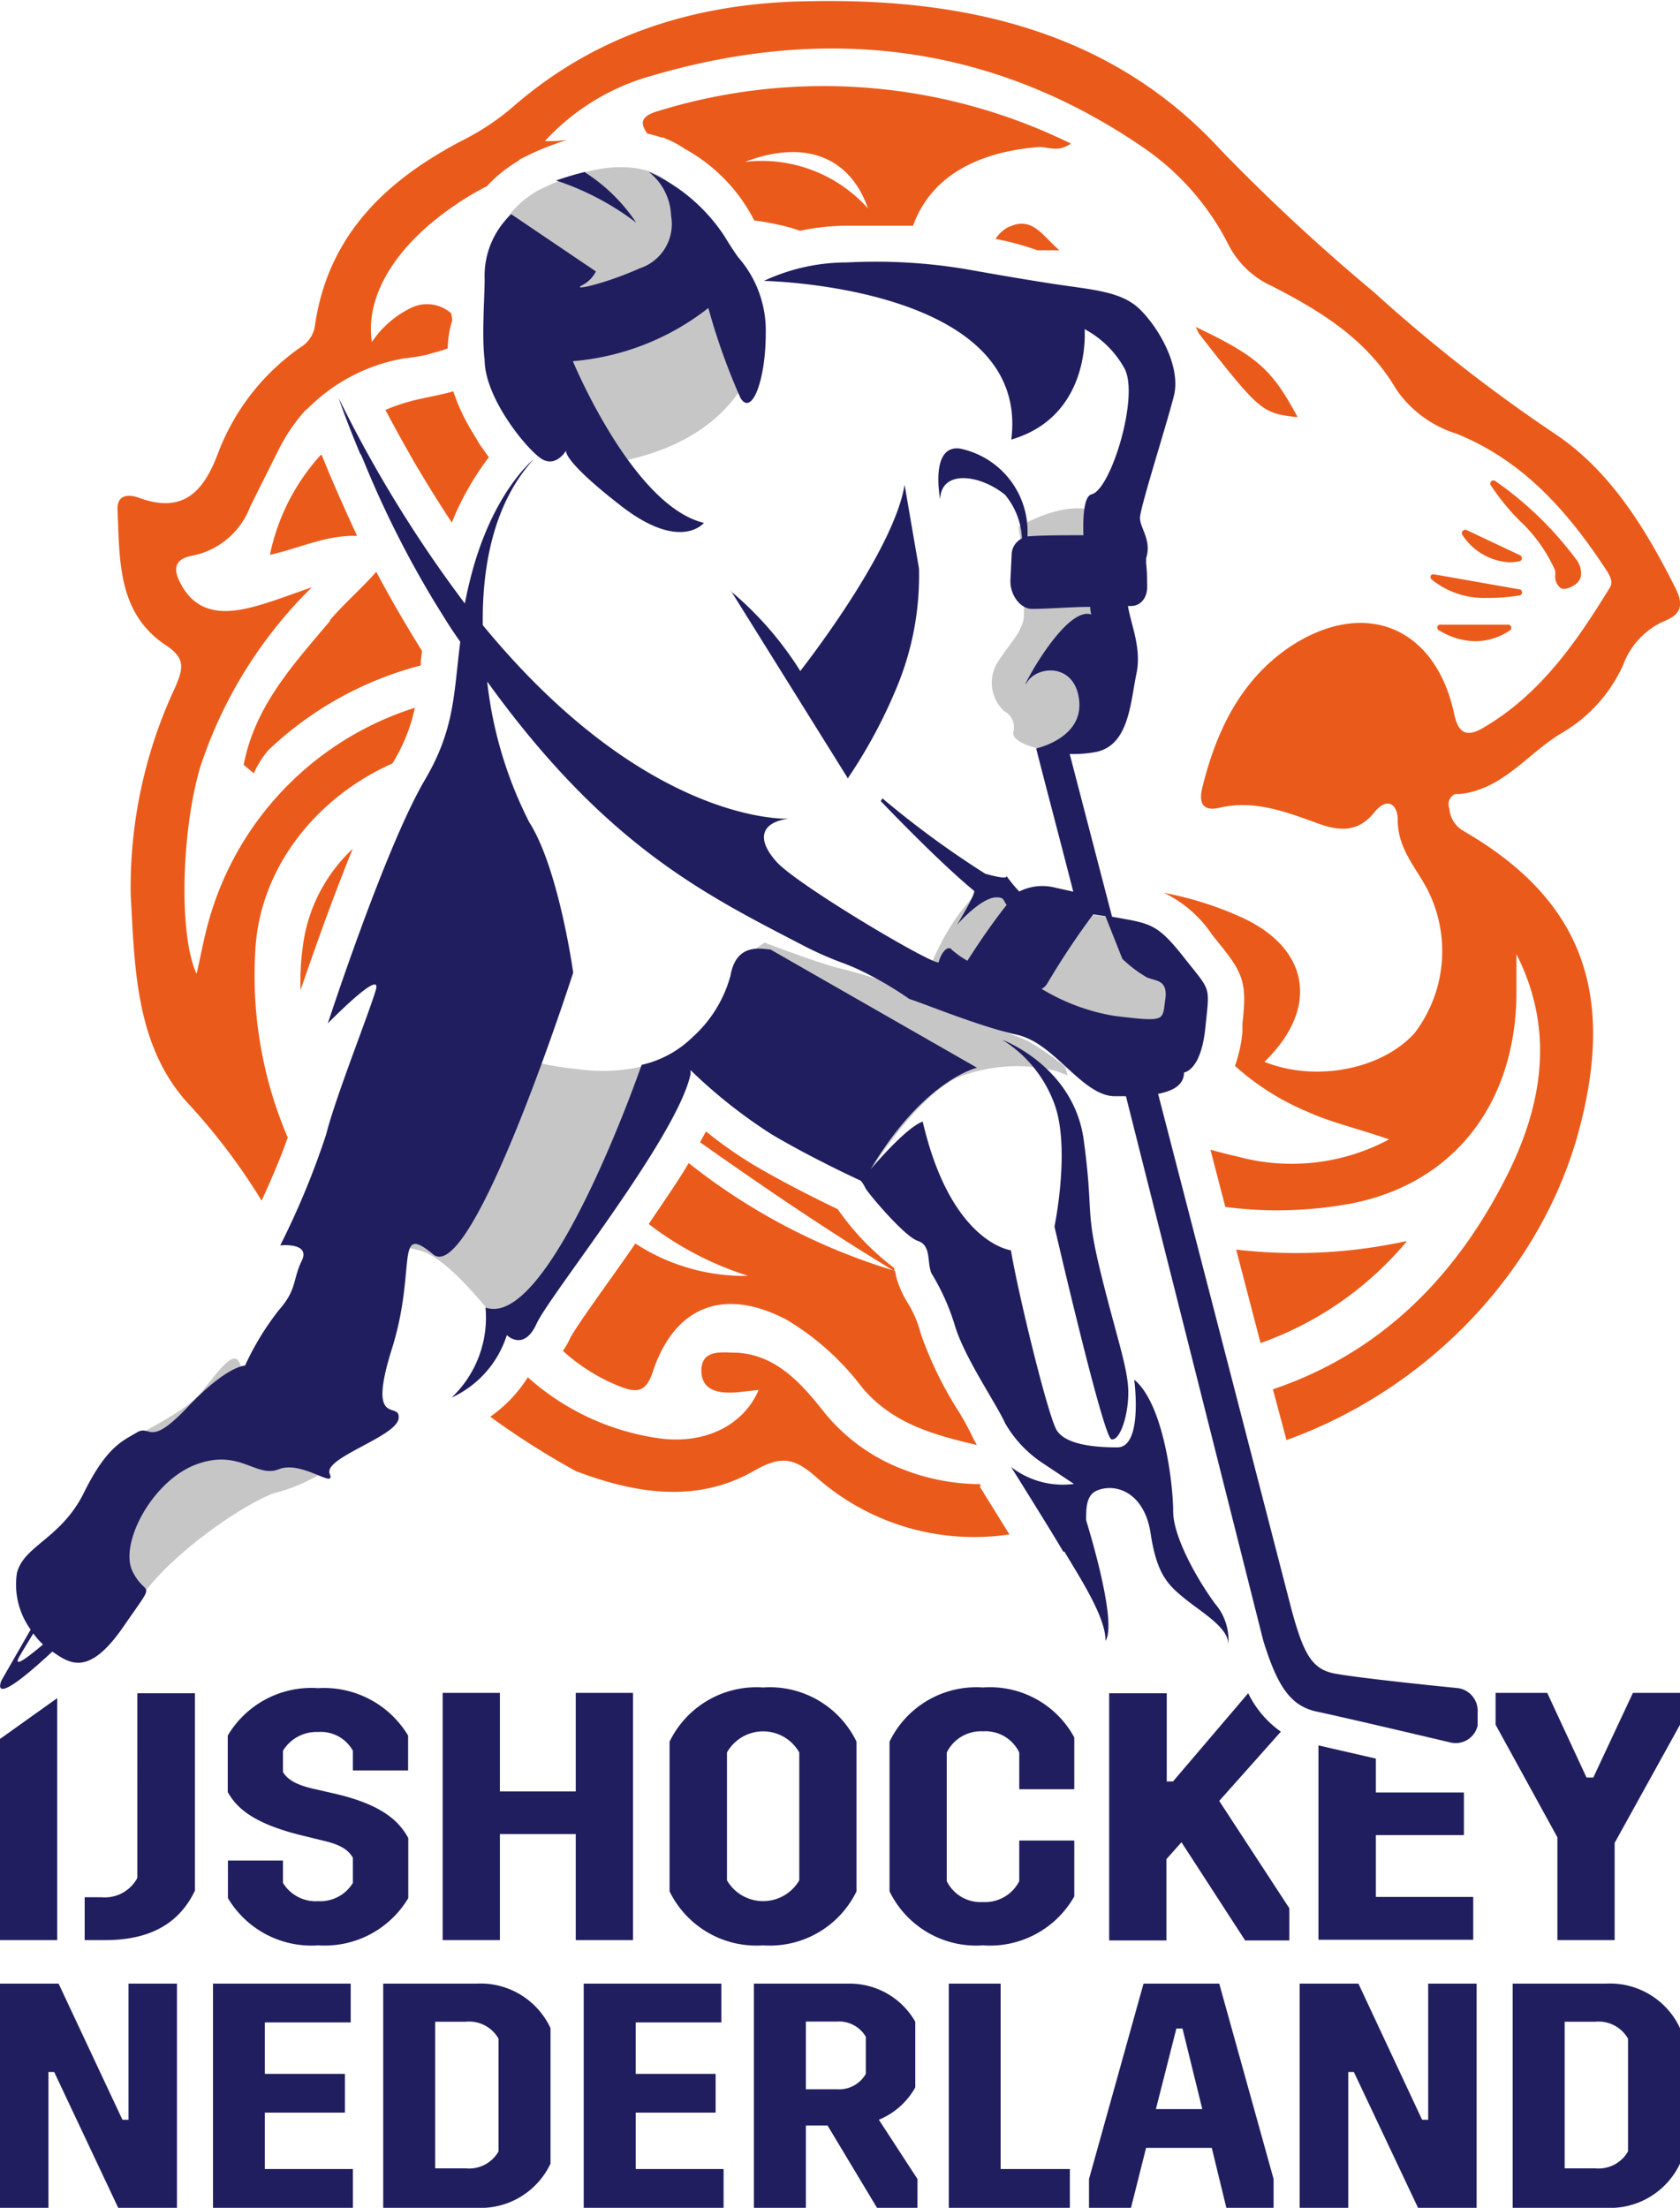 <svg xmlns="http://www.w3.org/2000/svg" width="35mm" height="46mm" viewBox="0 0 99.21 130.39"><defs><style>.cls-4{fill:#211e5f}</style></defs><g id="Laag_2" data-name="Laag 2"><g id="Layer_1" data-name="Layer 1"><path d="M44 9.55a8.44 8.44 0 017.28 2.75C50.14 9.15 47.4 8.24 44 9.55z" fill="none"/><path d="M28.85 20.22a7.1 7.1 0 00.6 3.51c.54 1.1 1.93 3 2.41 3.14s1 .26 1.39 0l-.72-3.55c-.23-.44-.55-.82-.64-1a2.12 2.12 0 01-.16-.75 3.79 3.79 0 00.47.12l-.13-.69 4.19-1.78-4.07 2.88 3.37 5.34c1.85-.29 6.45-1.09 8.61-5.17s-3.4-6.35-3.4-6.35l-2.44 1.76 2.52-5.48a16.84 16.84 0 00-1.48-1.52c-1.16-.95-3.74-1.41-7.69.62-3.68 2.19-3.05 6.85-2.68 7.82s0 .73-.15 1.1zM59.3 42a1.08 1.08 0 01.54 1.25c-.09.6 1.4 1.13 3.51 1.19a3.08 3.08 0 003.13-1.89 18.9 18.9 0 00.58-3.73c.14-1.09-.81-.95-.81-3.46a26.05 26.05 0 011.19-5.49 2 2 0 01-2.29.51c-1.31-.73-3.17-.28-5 .73a29.7 29.7 0 01.31 5.36c-.12.91-.85 1.53-1.57 2.68A2.29 2.29 0 0059.3 42zm11.82 16.54c-.42-.67-2.52-3.45-4.15-4s-4.62-.69-5.68-1.05a20.46 20.46 0 01-2.57-1.71l-.48.43c.62.33 1.13.63 1 .68a4.66 4.66 0 01-1.32-.37c-1.17 1.12-2.39 2.67-3.64 6.23l-.05.12c1.72.76 6 2.24 6.82 2.63 1.08.48 4 3.09 4.82 3.21a11.25 11.25 0 002.54-.18 2.58 2.58 0 001.32-.79s.12-.55.3-.67.61-.12.73-.6.78-3.27.36-3.93zM18 86.56c-1.65-2.58-.12-.84-.21-1.34s-1.57-3.79-3.25-2.86-1.38 1-1.1.42a6 6 0 011.1-1.35l-.42-1c-.41-.76-1.47.92-2.34 1.92s-3.51 2.33-4.54 2.84-1.8 2.28-2.51 3.44c-1.07 1.74-2.3 2.29-3 3.83a3.76 3.76 0 001.47 4.78c.62.38 2.47 1 4.58-2.05 1.52-2.92 6.41-6.27 8.38-7a10.07 10.07 0 002.52-1c.32-.19-.55-.39-.68-.63zm42.64-25.11c-1.08-.49-7.42-2.67-7.54-3s-2.41-1-3.55-1.27-4.4-1.51-4.4-1.51a5.65 5.65 0 00-2.42 3.27 5.89 5.89 0 01-2.82 3.38 10.54 10.54 0 01-5.95.8c-5.7-.54-7.69-3.54-9.86-4.64l-.88-.48a11.27 11.27 0 00-.88 1c-.19.27.45.77.18.59s-1 1.87-1.63 2.87-3.12 10-3.12 10a2.28 2.28 0 00-.32.63c-.09.32.36.5.36.5s5.2-.45 7.28.37c1.86.73 4.67 4.62 4.67 4.62h1.48a1.72 1.72 0 01.16-.65c.12-.18 5.6-8.07 5.63-8.44 0-.58 2.7-5.12 3.56-6.57l-.15-.13c1.27 1.08 3.22 2.71 4.22 3.38 1.57 1 5.07 2.84 5.07 2.84l.41.1.9.6s2.78-4.71 5.46-6.05a9.46 9.46 0 015.92-.39l.63.24-.15-.51a15.91 15.91 0 00-2.26-1.55z" fill="#c6c6c6"/><path d="M35.62 76.14c-.87 1.23-1.86 2.63-2 3a4.5 4.5 0 01-.38.64 11 11 0 003.39 2.11c1 .39 1.52.32 1.92-.87 1.29-3.91 4.23-5 7.88-3.09a15.61 15.61 0 014.47 4c1.74 2.08 4.07 2.78 6.79 3.41-.09-.15-.17-.3-.24-.44a16.11 16.11 0 00-.85-1.56 21.84 21.84 0 01-2.23-4.59 6.52 6.52 0 00-.79-1.84 5.42 5.42 0 01-.49-1 3.56 3.56 0 01-.23-.85 36.48 36.48 0 01-12.19-6.37c-.67 1.14-1.5 2.31-2.36 3.6a19 19 0 005.87 3.06 11.75 11.75 0 01-6.66-1.91c-.6.88-1.24 1.77-1.9 2.7zm6.07-9.32l-.35.64c3.74 2.64 7.52 5.22 11.46 7.6a.38.38 0 000-.18 15.24 15.24 0 01-3.33-3.47c-.95-.45-3-1.46-4.93-2.59a25.23 25.23 0 01-2.85-2zm16.22 20.93s0-.06-.06-.1a12.53 12.53 0 01-4.49-.86 11 11 0 01-4.82-3.55c-1.3-1.63-2.76-3.21-5-3.35-.87 0-2.17-.26-2.12 1.14.06 1.19 1.18 1.28 2.18 1.19l1.2-.13c-.92 2.15-3.26 3.23-5.91 2.85a14.66 14.66 0 01-7.72-3.6 8.08 8.08 0 01-2.22 2.33A48.51 48.51 0 0034 86.88c3.51 1.33 7.12 1.92 10.5 0 1.57-.9 2.35-.83 3.68.34a14.06 14.06 0 0011.43 3.4l-1.75-2.82zM17.75 58.47c.62-1.81 1.8-5.21 3.08-8.34a9.54 9.54 0 00-2.82 5 14.88 14.88 0 00-.26 3.34zm1.74-21.8c-2.15 2.56-4.43 5-5.1 8.5l.6.5a5.55 5.55 0 01.86-1.37 20.55 20.55 0 019-5v-.21l.07-.65c-1-1.6-1.91-3.18-2.7-4.67-.88 1-1.89 1.87-2.74 2.86zm8.45-11.08a11.25 11.25 0 01-1.17-2.48c-.61.18-1.24.29-1.87.43a11.54 11.54 0 00-2.14.67c.47.88.93 1.73 1.4 2.55l.28.5c.74 1.25 1.48 2.45 2.24 3.6A16.68 16.68 0 0128.87 27c-.16-.21-.35-.49-.54-.75zm-9 1.28a12.51 12.51 0 00-3 5.9c1.74-.39 3.36-1.19 5.15-1.12-.87-1.87-1.59-3.52-2.09-4.78zM83 73.31a30.63 30.63 0 01-10 .49l1.44 5.52a19.92 19.92 0 008.63-6zm2.1-36.42a.18.18 0 00-.09.35 4.14 4.14 0 002.14.63 3.67 3.67 0 002-.63.19.19 0 00.07-.26.17.17 0 00-.17-.09h-4zm6.74-3.19a1.57 1.57 0 010 .3.86.86 0 00.32.73.51.51 0 00.22.05 1.11 1.11 0 00.49-.17.86.86 0 00.49-.58 1.35 1.35 0 00-.31-1.03 20.58 20.58 0 00-4.76-4.6.18.18 0 00-.26.07.17.17 0 000 .18 13.45 13.45 0 001.68 2.07 9.12 9.12 0 012.13 2.98zm-5.47-2.33a.18.18 0 000 .24 3.56 3.56 0 002.76 1.6 2.86 2.86 0 00.58-.06.18.18 0 00.16-.21.19.19 0 00-.11-.15L86.6 31.3a.19.19 0 00-.23.08zM84.49 34a.2.2 0 00.06.23 4.91 4.91 0 003.29 1.08 10.41 10.41 0 001.85-.14.18.18 0 00.19-.19.18.18 0 00-.19-.18l-5-.88a.2.2 0 00-.22.1zm-7.88-9.4c-1.48-2.75-2.34-3.56-6-5.29l.19.39c3.65 4.67 3.72 4.68 5.8 4.94zm-17-11.22a2 2 0 00-.82.73 16.4 16.4 0 012.47.67h1.31c-.96-.78-1.57-2.02-2.93-1.4zM38.86 6.56c-1.15.33-1 .81-.63 1.33a7.84 7.84 0 01.83.23h.12l.13.07a5.38 5.38 0 011.11.59 10 10 0 014.12 4.24 16 16 0 012.15.43c.19.06.37.11.55.18a13.68 13.68 0 012.78-.3h3.9c.98-2.71 3.48-4.33 7.45-4.65.55 0 1.12.33 1.87-.2a33.1 33.1 0 00-24.38-1.92zm12.4 5.75A8.43 8.43 0 0044 9.56c3.41-1.31 6.15-.4 7.26 2.75zM18.2 24.1a10.54 10.54 0 015.7-2.94 10.89 10.89 0 001.39-.23c.35-.12.78-.2 1.15-.36a5.88 5.88 0 01.27-1.66 3.52 3.52 0 00-.07-.41 2.15 2.15 0 00-2.4-.3 5.84 5.84 0 00-2.28 2c-.4-2.68 1.34-5.59 4.69-7.93a15.85 15.85 0 012.1-1.27 8.24 8.24 0 011.84-1.49l.13-.11.65-.32a17.53 17.53 0 012.12-.82 7.24 7.24 0 01-1.31.07 13.45 13.45 0 016.39-3.88c10.29-3 20.08-1.84 29 4.3a15.34 15.34 0 015 5.75 5.37 5.37 0 002.57 2.41c2.9 1.49 5.61 3.16 7.33 6.11A6.75 6.75 0 0086 25.61c3.91 1.57 6.57 4.57 8.82 8 .21.34.49.72.23 1.12-2 3.26-4.12 6.31-7.49 8.27-.95.55-1.44.31-1.68-.81-1.1-5.22-5.37-6.93-9.81-3.92-2.88 2-4.27 5-5.07 8.25-.19.78-.07 1.43 1 1.19 2.09-.5 4 .26 5.88.94 1.25.45 2.34.49 3.26-.65.79-1 1.41-.47 1.4.43 0 1.64 1 2.71 1.7 4a8 8 0 01-.7 8.58c-1.93 2.14-5.83 2.92-8.87 1.7 3.29-3.19 2.65-6.74-1.41-8.56a20.11 20.11 0 00-4.52-1.42 7.19 7.19 0 012.86 2.5l.45.56c1.42 1.76 1.58 2.33 1.32 4.67v.49a8.35 8.35 0 01-.44 2 15 15 0 004.24 2.69c1.44.66 3 1 4.86 1.65a12.18 12.18 0 01-9 1c-.52-.11-1-.24-1.55-.39l.88 3.38a23.81 23.81 0 006.9-.11c6.41-1 10.2-5.84 10.29-12.35v-2.47c2.25 4.43 1.55 8.79-.46 12.88-3.2 6.48-7.85 10.77-13.92 12.82l.8 3c8.33-3 15.13-10 17.33-18.51 2.1-8.09 0-13.5-6.92-17.49a1.65 1.65 0 01-.79-1.3.66.66 0 01.33-.85.79.79 0 01.22 0c2.62-.24 4.09-2.45 6.14-3.64a8.89 8.89 0 003.58-4 4.53 4.53 0 012.4-2.57c1.06-.41 1.17-1 .66-2-1.78-3.54-3.87-6.94-7.17-9.12a92.6 92.6 0 01-10.62-8.32 115.84 115.84 0 01-9-8.35c-6.4-7-15-9-24.18-8.83C41.4.12 35.34 1.9 30.29 6.31a14.52 14.52 0 01-2.82 1.9c-4.55 2.34-8.08 5.58-8.87 11a1.78 1.78 0 01-.85 1.3 13.37 13.37 0 00-4.89 6.3c-.85 2.25-2.07 3.54-4.65 2.59-.55-.2-1.31-.25-1.27.71.13 3 0 6.11 2.86 8 1.19.78 1 1.4.56 2.45a27.82 27.82 0 00-2.64 12.32c.24 4.2.25 9 3.53 12.44a36.46 36.46 0 014.2 5.59c.54-1.18 1.17-2.64 1.54-3.73a24.35 24.35 0 01-1.91-11.09c.27-4.85 3.6-9 8.09-11l.08-.13a10.28 10.28 0 001.25-3.16 18.4 18.4 0 00-12.22 12.76c-.27 1-.45 2-.67 2.95-1.06-2.24-.9-8.39.2-12.16a26.4 26.4 0 016.6-10.66c-1.21.4-2.4.89-3.62 1.19-1.58.39-3.13.36-4.06-1.3-.44-.77-.62-1.55.67-1.77a4.62 4.62 0 003.38-2.9c.54-1.08 1.08-2.17 1.63-3.26A10.65 10.65 0 0118 24.27z" fill="#ea5b1b"/><path class="cls-4" d="M32.07 27.15c.81.41 1.36-.54 1.36-.54s-.27.54 3.25 3.27 4.89 1 4.89 1c-4.21-1-7.74-9.55-7.74-9.55a14.94 14.94 0 008-3.14 37.83 37.83 0 001.9 5.32c.68 1.09 1.49-1.09 1.49-3.82a6.56 6.56 0 00-1.63-4.5c-.37-.51-.82-1.26-.82-1.26a10.46 10.46 0 00-4.47-3.79 3.45 3.45 0 011.33 2.61 2.75 2.75 0 01-1.86 3.1c-2 .9-4.07 1.36-3.4 1a1.82 1.82 0 00.82-.82l-5-3.38a5 5 0 00-1.57 3.83c0 1.12-.18 3.33 0 4.79.02 2.34 2.67 5.49 3.45 5.88zm2.49-17a17.89 17.89 0 00-1.72.51 16.15 16.15 0 014.73 2.49 10.24 10.24 0 00-3.01-2.96zm8.59 24.72L50.09 46v-.07A29.91 29.91 0 0053 40.49a17.17 17.17 0 001.27-6.91l-.85-4.95c-.6 3.67-5.2 9.76-6.16 11a19.93 19.93 0 00-4.11-4.72zm26.13 54.39c0-1.55-.54-6.32-2.3-7.78 0 0 .54 4-1 4s-3.06-.21-3.57-1-2.31-8.18-2.71-10.64c0 0-3.54-.41-5.21-7.6-1 .34-3.08 2.82-3.08 2.82 3.17-5.32 6.29-6 6.29-6l-12.21-6.99c-.45 0-2-.46-2.35 1.54a7.52 7.52 0 01-2.25 3.65 6.27 6.27 0 01-3 1.63s-5.42 15.69-9.22 14.33a6.51 6.51 0 01-2 5.32 6.07 6.07 0 003.26-3.69s1 1 1.76-.68 8.29-11 9.09-14.73v-.24a30.12 30.12 0 004.8 3.8c2.45 1.45 5.25 2.73 5.25 2.73a2 2 0 01.27.42c0 .12 2.27 2.86 3.09 3.13s.54 1.23.81 1.91a13.23 13.23 0 011.36 3c.54 1.91 2.44 4.64 3 5.87a7 7 0 002.17 2.32l1.89 1.26a5 5 0 01-3.71-1s2.45 3.91 3.08 5h.07c.85 1.44 2.47 3.9 2.42 5.27.59-.87-.43-4.77-1.08-6.93l-.06-.21c0-.69 0-1.47.64-1.74 1.09-.46 2.8.09 3.17 2.54S69 93.63 70 94.44s2.62 1.73 2.53 2.73a3.28 3.28 0 00-.77-2.45c-.98-1.32-2.48-3.91-2.48-5.46zM65.63 85c.49.12 1-1.35 1-2.76S65.94 79 65 75.16s-.41-3.45-1-7.82-4.81-5.93-4.81-5.93a7.46 7.46 0 013 3.59c1.09 2.59.08 7.44.08 7.44S65.14 84.86 65.63 85zm2.76-20.4c.89-.17 1.53-.53 1.53-1.26 0 0 1-.09 1.26-2.64s.36-2.09-1.26-4.15-2-2-4.25-2.41l-2.5-9.61a7.36 7.36 0 001.5-.11c2-.36 2.08-2.91 2.44-4.63.32-1.51-.32-2.87-.5-4h.18c.58 0 1-.51.95-1.24 0-.35 0-.79-.06-1.31a2.06 2.06 0 000-.26c.35-1.07-.36-1.79-.36-2.39s1.54-5.39 2-7.2-1-4.19-2.08-5.19-2.76-1.09-5-1.43-5-.84-5-.84A32.3 32.3 0 0050 15.5a11.54 11.54 0 00-4.89 1.09s15.76.28 14.61 9.37c4.76-1.39 4.33-6.52 4.33-6.52a5.81 5.81 0 012.35 2.31c.9 1.63-.8 7.17-1.93 7.44-.43.1-.53 1.16-.49 2.42-1.19 0-2.41 0-3.3.07v-.19a5 5 0 00-4-5c-1.79-.22-1.16 3-1.16 3 .05-1.76 2.32-1.49 3.83-.27a4.35 4.35 0 011 2.58 1.09 1.09 0 00-.61 1l-.07 1.43c-.05.91.61 1.77 1.32 1.73.91 0 2.14-.11 3.39-.12 0 .27.07.45.07.45-1.63-.55-4.43 5-3.8 4s2.85-1.14 3.08 1.09-2.54 2.82-2.54 2.82c.56 2.22 1.37 5.25 2.19 8.46l-1.08-.24a3.05 3.05 0 00-2.11.23 8.54 8.54 0 01-.77-.94c.18.31-1.24-.11-1.24-.11a55.62 55.62 0 01-6.07-4.45l-.1.16c1.36 1.42 3.8 3.89 5.51 5.3.14.12-1 2-1 2S58 52.92 58.9 53c.43 0 .35.23.55.44-.8 1-1.71 2.33-2.32 3.3a5.19 5.19 0 01-.91-.64c-.3-.37-.72.36-.78.72s-8.32-4.52-9.58-5.92-.86-2.35.72-2.55c0 0-8.3.46-18.07-11.43-.05-3.61.7-7.27 3-9.79 0 0-2.53 2-3.79 7.28-.11.43-.19.84-.27 1.23A75.21 75.21 0 0120 23.51s.43 1.29 1.29 3.34v-.05l.12.26a59.74 59.74 0 004.22 8.44c.52.84 1 1.64 1.55 2.4-.39 3.08-.32 5.16-2.09 8.16-2.35 4-5.73 14.38-5.73 14.38s3.2-3.28 2.84-2-2.39 6.36-2.94 8.56a47.38 47.38 0 01-2.71 6.55s1.81-.19 1.27.91-.27 1.69-1.35 2.91a16.3 16.3 0 00-2 3.28s-1.08 0-3.39 2.45-2.17 1-3 1.5-1.77.82-3.12 3.55S1.41 91.27 1 92.9a4.53 4.53 0 00.81 3.34l-1.72 3s-.87 1.9 3-1.7c1 .68 2.12 1.54 4.19-1.46s1.36-1.63.55-3.27 1.17-5.36 3.75-6.32 3.53.82 4.89.28 3.39 1.22 3 .27 3.94-2.18 4.07-3.27-1.9.68-.4-4.1.13-7.5 2.44-5.59 8.27-16.64 8.27-16.64-.85-6.14-2.59-8.87a24.09 24.09 0 01-2.49-8.32c7.08 9.82 13 12.64 18.78 15.65a20.81 20.81 0 002 .89c.38.14.71.27 1 .4A20.31 20.31 0 0153.7 59c.64.18 4.19 1.65 6.36 2.11s3.8 3.54 5.7 3.63h.73l8.11 32.15c.81 2.62 1.57 3.85 3.14 4.19 1.41.3 5.64 1.29 7.92 1.83a1.33 1.33 0 001.6-1v-.8a1.35 1.35 0 00-1.15-1.41c-2-.2-5.91-.61-7.28-.86s-1.85-1.2-2.54-3.7M1.11 97.9c.13-.24.45-.77.86-1.43a4.08 4.08 0 00.57.65c-.92.78-1.74 1.39-1.43.78zM65.82 60a12.12 12.12 0 01-4.31-1.6.83.83 0 00.32-.29A46 46 0 0164.56 54l.72.11 1 2.52a7.65 7.65 0 001.44 1.09c.55.24 1.27.12 1.09 1.34s.08 1.31-2.99.94z"/><path class="cls-4" d="M8.11 110.91A2.18 2.18 0 016 112.05H5v2.53h1.22c3 0 4.5-1.27 5.29-2.92V100h-3.4zm20.02 6.24h-5.5v13.24h5.5a4.56 4.56 0 004.38-2.61v-8a4.56 4.56 0 00-4.38-2.63zm1.31 9.91a2 2 0 01-1.94 1h-1.8v-8.66h1.8a2 2 0 011.94 1zM3.38 100.29L0 102.7v11.88h3.38v-14.29zm15.42 14.6a5.74 5.74 0 005.31-2.79v-3.55c-.52-.94-1.48-2-4.57-2.67l-1-.23c-1.12-.25-1.6-.6-1.83-1v-1.25a2.31 2.31 0 012.08-1.11 2.16 2.16 0 012.05 1.11v1.16h3.26v-2.06a5.79 5.79 0 00-5.31-2.8 5.74 5.74 0 00-5.34 2.8v3.34c.52.91 1.46 1.87 4.55 2.6l1.14.28c1.08.25 1.47.6 1.7 1v1.48a2.25 2.25 0 01-2.05 1.08 2.26 2.26 0 01-2.08-1.08v-1.32h-3.25v2.22a5.74 5.74 0 005.34 2.79zm26.26 0a5.69 5.69 0 005.52-3.19v-8.84a5.69 5.69 0 00-5.52-3.2 5.7 5.7 0 00-5.52 3.2v8.84a5.7 5.7 0 005.52 3.19zm-2.13-11.39a2.45 2.45 0 014.27 0v7.55a2.47 2.47 0 01-4.27 0zM7.59 125.19h-.36l-3.77-8.04H0v13.24h2.86v-8.02h.34l3.78 8.02h3.47v-13.24H7.59v8.04zm8.05-.42h4.73v-2.29h-4.73v-3.04h5.07v-2.29h-8.13v13.24h8.26v-2.29h-5.2v-3.33zm68.7.42h-.36l-3.76-8.04h-3.47v13.24h2.87v-8.02h.33l3.79 8.02h3.46v-13.24h-2.86v8.04zm-46.96-10.61v-14.6H34v5.82h-4.48v-5.82h-3.38v14.6h3.38v-6.26H34v6.26h3.38zm59.05-14.6l-2.34 5h-.4l-2.32-5h-3.05v1.88l3.65 6.65v6.07h3.38v-5.74l3.86-6.98v-1.88h-2.78zm-28.9 17.17l-3.22 11.54v1.7h2.48l.89-3.54h3.88l.86 3.54h2.79v-1.7L72 117.15zm.73 7.41l1.21-4.76h.36l1.17 4.76zm26.57-7.41h-5.5v13.24h5.5a4.56 4.56 0 004.38-2.61v-8a4.56 4.56 0 00-4.38-2.63zm1.31 9.91a2 2 0 01-1.93 1H92.4v-8.66h1.81a2 2 0 011.93 1zm-42.09-3.78v-3.88a4.46 4.46 0 00-3.95-2.25h-5.58v13.24h3.07v-4.86h1.28l2.92 4.86h2.39v-1.7l-2.28-3.5a4.36 4.36 0 002.15-1.91zm-2.92-.8a1.82 1.82 0 01-1.71.91h-1.83v-4h1.83a1.83 1.83 0 011.71.9zm6.92-22.82a5.69 5.69 0 00-5.52 3.2v8.84a5.69 5.69 0 005.52 3.19 5.72 5.72 0 005.39-2.89v-3.3h-3.25v2.4a2.26 2.26 0 01-2.14 1.23 2.22 2.22 0 01-2.14-1.23v-7.6a2.25 2.25 0 012.14-1.25 2.21 2.21 0 012.14 1.25v2.17h3.25v-3.06a5.66 5.66 0 00-5.39-2.95zm-20.51 25.11h4.72v-2.29h-4.72v-3.04h5.06v-2.29h-8.13v13.24h8.26v-2.29h-5.19v-3.33zm21.55-7.62h-3.06v13.24h7.15v-2.29h-4.09v-10.95zm22.16-8.77h5.2v-2.52h-5.2v-2l-3.39-.78v11.48H87v-2.53h-5.75zm-5.61-6.11a6 6 0 01-1.93-2.27l-4.44 5.21h-.37V100h-3.4v14.6h3.38v-4.8l.89-1 3.76 5.8h2.61v-1.9L72 106.36z"/></g></g></svg>